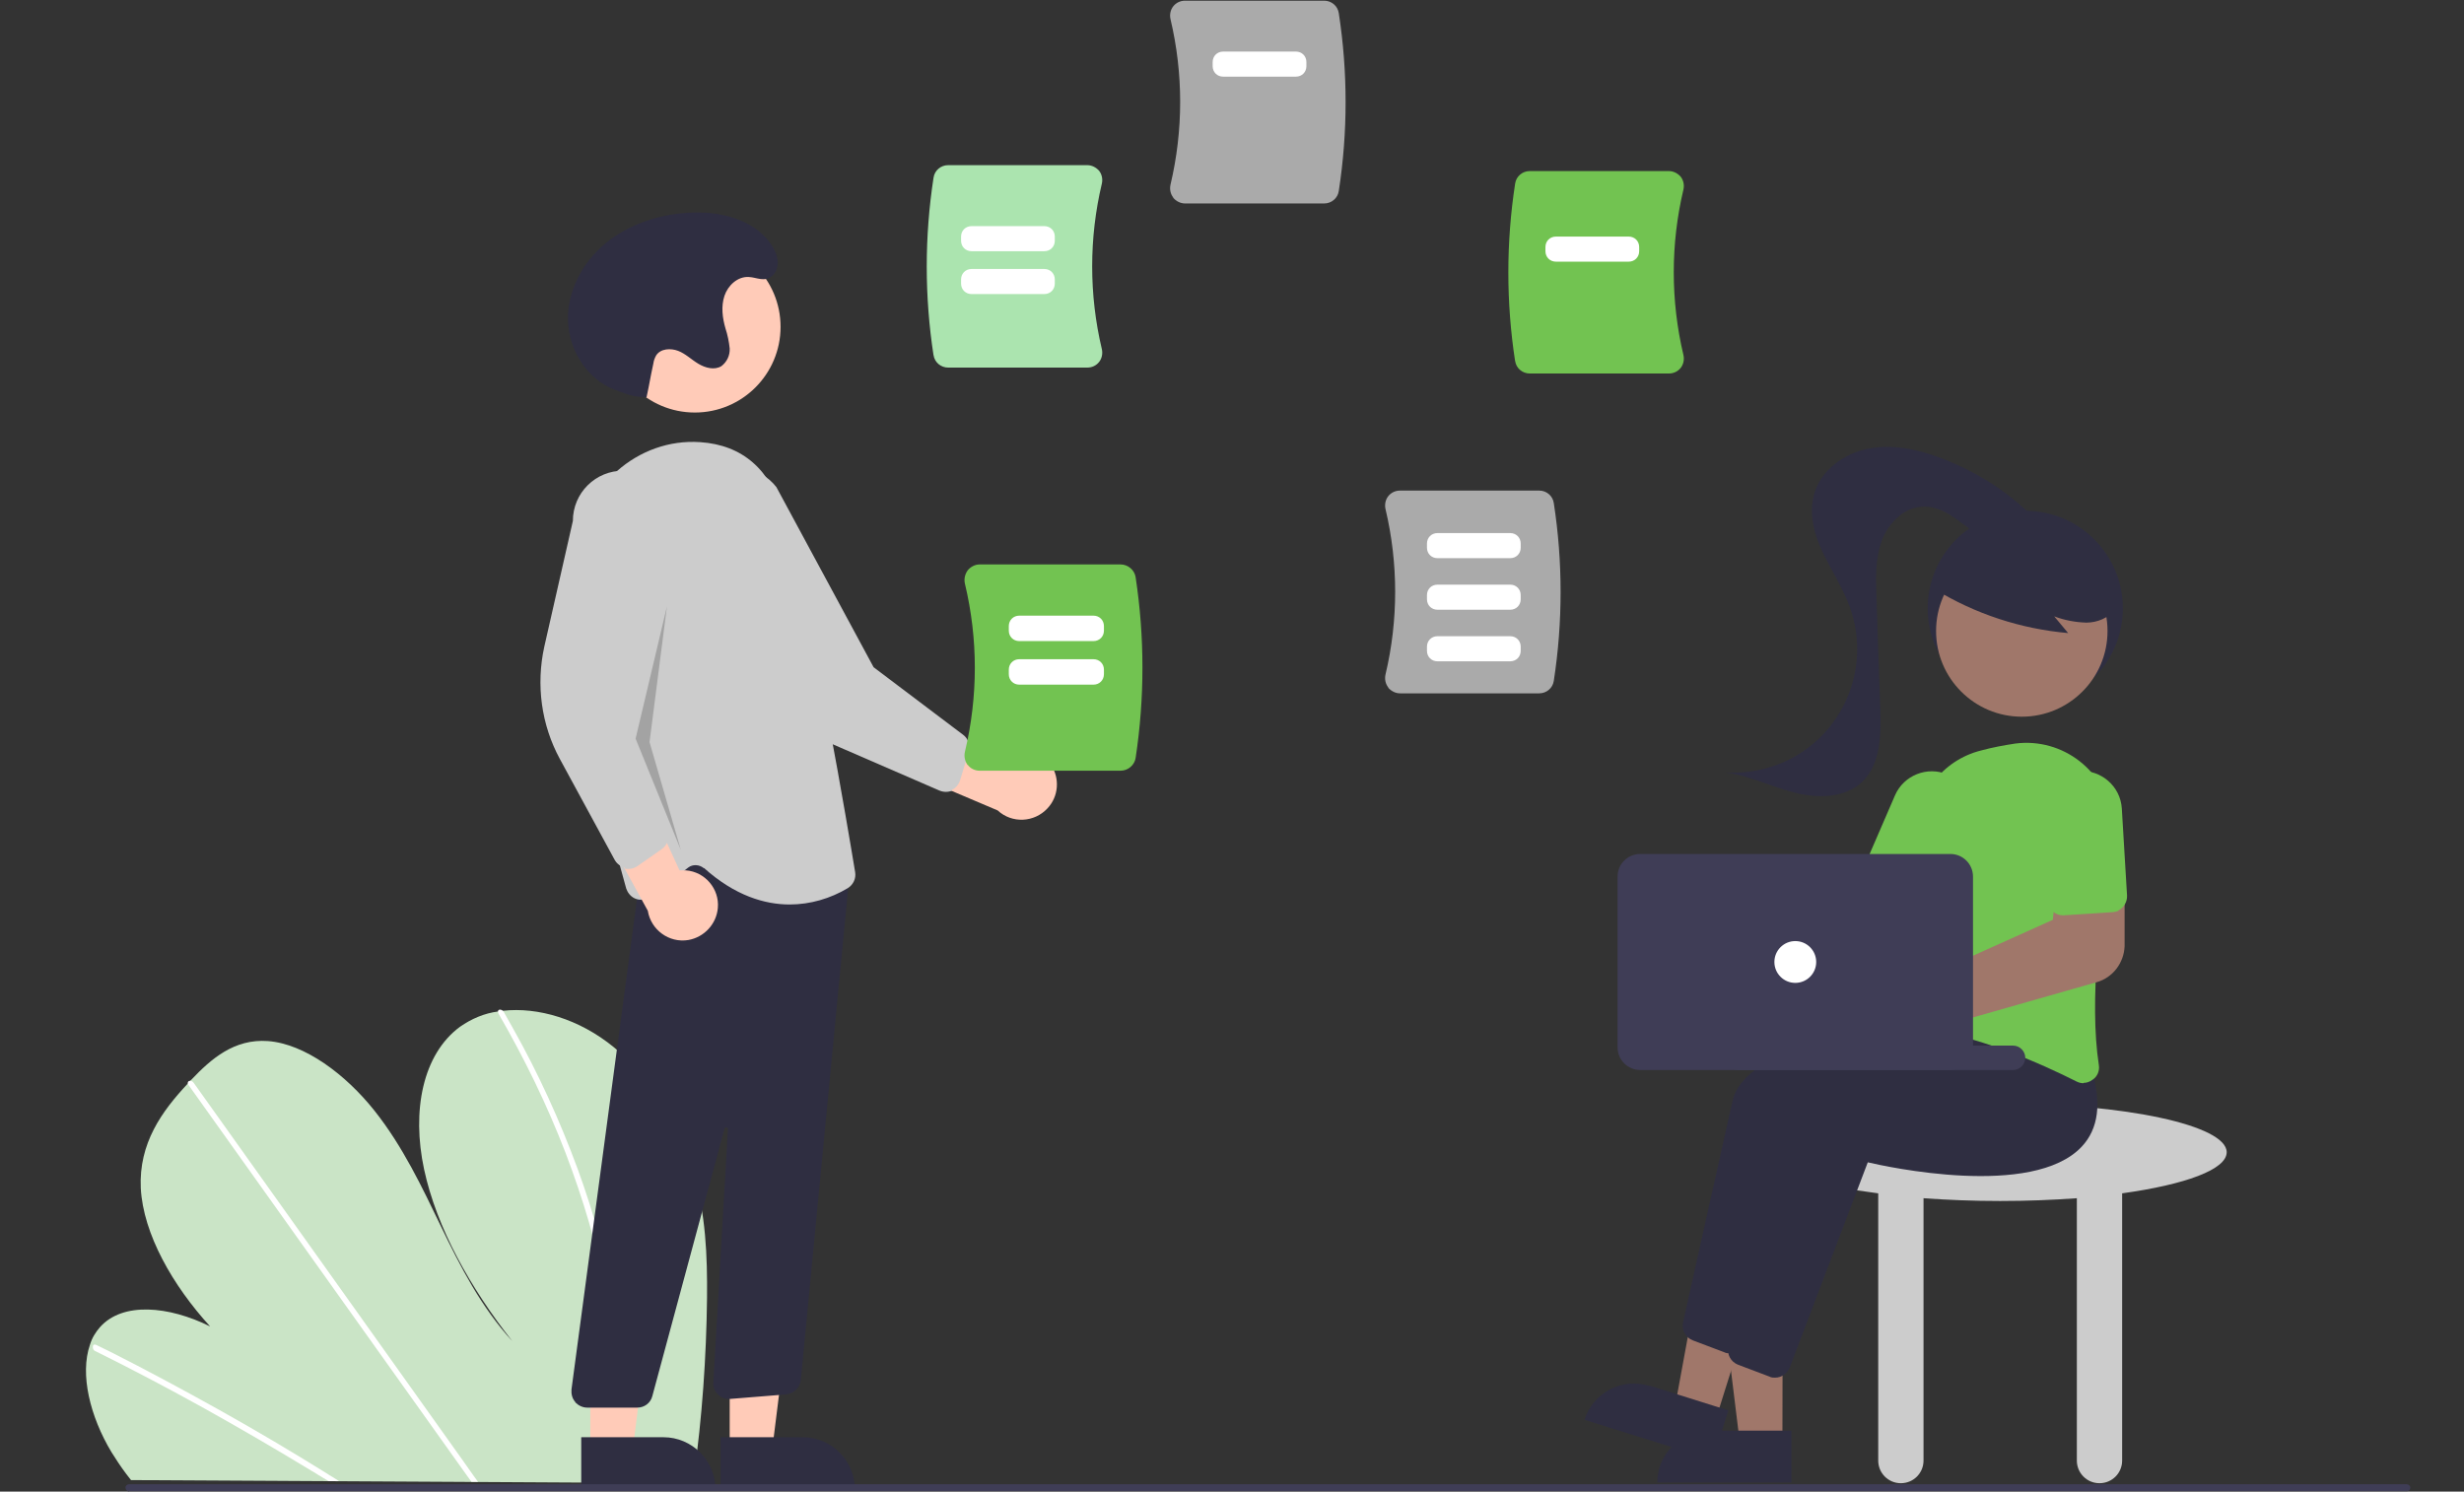 <?xml version="1.0" encoding="UTF-8"?>
<svg id="_レイヤー_1" data-name="レイヤー 1" xmlns="http://www.w3.org/2000/svg" version="1.1" viewBox="0 0 707.1 428.1">
  <rect x="0" y="0" width="707.1" height="428.1" fill="#333333" stroke="none"/>
  <defs>
    <style>
      .cls-1 {
        fill: #ccc;
      }

      .cls-1, .cls-2, .cls-3, .cls-4, .cls-5, .cls-6, .cls-7, .cls-8, .cls-9, .cls-10, .cls-11 {
        stroke-width: 0px;
      }

      .cls-2 {
        fill: #3f3d56;
      }

      .cls-3 {
        fill: #2f2e41;
      }

      .cls-4 {
        fill: #72c351;
      }

      .cls-5 {
        fill: #cae4c6;
      }

      .cls-6 {
        fill: #ffcbb8;
      }

      .cls-7 {
        fill: #aaa;
      }

      .cls-8 {
        fill: #000;
        isolation: isolate;
        opacity: .2;
      }

      .cls-9 {
        fill: #fff;
      }

      .cls-10 {
        fill: #a0776a;
      }

      .cls-11 {
        fill: #abe4af;
      }
    </style>
  </defs>
  <path class="cls-5" d="M202.9,372.4c-.2,17.2-1.4,34.4-3.8,51.5,0,.6-.2,1.2-.3,1.8l-161.2-.9c-.5-.6-.9-1.2-1.4-1.8-1.5-2-2.9-4.1-4.2-6.2-6.2-10.3-9.1-22.4-6.2-30.8h0c.6-2,1.6-3.6,2.9-5.1,6.5-7.3,19.7-6.1,31.6-.2-10.7-11.7-19.2-26.5-19.9-39.7-.6-12.9,6.1-22.1,13.4-29.9.2-.3.5-.5.7-.8.1-.1.2-.3.4-.4,5.7-6,12.3-11.8,22-11.1,10.6.8,22.3,9.6,30.5,19.9,8.2,10.3,13.7,22,19.2,33.4,5.5,11.4,11.5,23.1,20.4,32.8-12-15.2-21.7-32.5-25.3-49.3s-.4-33,10.3-40.9c3.3-2.3,7-3.9,11-4.4.5,0,.9-.1,1.4-.2,9.9-1.1,21.8,2.3,31.8,10.5,11.1,9,18.8,22.4,22.6,35.1,3.8,12.7,4.2,24.9,4.1,36.8Z"/>
  <path class="cls-9" d="M97.4,425.1h-3.1c-1-.6-2-1.2-3-1.8-.6-.4-1.2-.8-1.8-1.1-10.2-6.2-20.5-12.2-30.9-18-10.3-5.7-20.7-11.2-31.2-16.4-.6-.2-.9-.9-.7-1.5,0,0,0,0,0-.1.1-.3.5-.4.9-.2,1.3.6,2.6,1.3,3.9,1.9,10.5,5.3,20.9,10.9,31.3,16.7,10.4,5.8,20.7,11.9,31,18.3.2.1.4.3.6.4,1,.6,2,1.2,2.9,1.8Z"/>
  <path class="cls-9" d="M137.2,425.3h-1.9c-.4-.6-.9-1.2-1.3-1.8-10.1-14.2-20.2-28.3-30.3-42.5-16.5-23.2-33.1-46.4-49.6-69.6,0-.1-.2-.3-.2-.4-.1-.5.2-.8.7-.8.4,0,.8.3,1,.6,9.3,13,18.5,26,27.8,39,16.4,23.1,32.9,46.1,49.3,69.2,1,1.5,2.1,2.9,3.1,4.4.4.6.9,1.2,1.3,1.8Z"/>
  <path class="cls-9" d="M179.6,414.3c0,3.2-.3,6.4-.6,9.5,0,.6-.1,1.2-.2,1.8h-2c0-.6.1-1.2.2-1.8.4-4.5.7-9.1.8-13.8,0-13-1.2-26-3.8-38.8-2.7-13.8-6.7-27.2-11.7-40.3-5.3-13.8-11.8-27.1-19.2-39.9-.1-.2-.2-.5-.2-.7,0-.6.8-.7,1.4-.2.1.1.2.2.3.4.9,1.6,1.8,3.2,2.7,4.8,7.2,12.8,13.3,26.2,18.4,40,4.8,13.1,8.5,26.6,10.9,40.4,2.3,12.8,3.3,25.7,3,38.7Z"/>
  <path class="cls-1" d="M639,330.7c0-7.7-29.1-14-65-14s-65,6.3-65,14,12,9.3,30,11.8v76.7c0,3.6,2.9,6.5,6.5,6.5s6.5-2.9,6.5-6.5v-75.3c6.9.5,14.3.8,22,.8s15.1-.3,22-.8v75.3c0,3.6,2.9,6.5,6.5,6.5s6.5-2.9,6.5-6.5v-76.7c18-2.5,30-6.8,30-11.8Z"/>
  <circle class="cls-3" cx="581.2" cy="174.6" r="28"/>
  <polygon class="cls-10" points="511.5 414.2 499.3 414.2 493.5 366.9 511.6 366.9 511.5 414.2"/>
  <path class="cls-3" d="M490.5,410.6h23.6v14.9h-38.5c0-8.2,6.7-14.9,14.9-14.9Z"/>
  <polygon class="cls-10" points="492.4 407.3 480.7 403.6 489.3 356.8 506.6 362.2 492.4 407.3"/>
  <path class="cls-3" d="M473.4,397.7l22.6,7.1h0l-4.5,14.2h0l-36.8-11.5h0c2.5-7.8,10.8-12.2,18.7-9.7h0Z"/>
  <path class="cls-3" d="M496.4,388.4c-.5,0-1.1,0-1.6-.3l-9-3.4c-2.1-.8-3.3-3-2.8-5.2,2.3-10.2,10-45,14.2-63.6,5-22.1,78.3-26.2,81.5-26.4h.3s8.2,10.4,8.2,10.4c3,9.6,2,17.1-2.8,22.2-14.1,15-56.3,5.7-61.4,4.5l-22.4,58.9c-.7,1.7-2.3,2.9-4.2,2.9Z"/>
  <path class="cls-3" d="M509.4,395.4c-.5,0-1.1,0-1.6-.3l-9-3.4c-2.1-.8-3.3-3-2.8-5.2,2.3-10.2,10-45,14.2-63.6,5-22.1,78.3-26.2,81.5-26.4h.3s8.2,10.4,8.2,10.4c3,9.6,2,17.1-2.8,22.2-14.1,15-56.3,5.7-61.4,4.5l-22.4,58.9c-.7,1.7-2.3,2.9-4.2,2.9Z"/>
  <path class="cls-10" d="M483.3,251.4c.3.4.6.9.9,1.4l49.3,5.2,7.1-9.7,16.1,8.8-13.9,23.6-60.5-15.4c-4.2,4-10.8,4-14.8-.2s-4-10.8.2-14.8c4.2-4,10.8-4,14.8.2.3.3.6.6.8,1h0Z"/>
  <path class="cls-4" d="M597.9,310.9c-.7,0-1.4-.2-2-.5-9.9-5-29.1-13.7-46.9-15.5-1.2-.1-2.4-.8-3.1-1.8-.8-1-1.1-2.3-.8-3.5,1.6-8.9,5.3-31.5,4.8-49.7-.3-11.5,7.4-21.7,18.6-24.5h0c3.3-.9,6.6-1.5,9.9-2,13.6-1.7,26,7.9,27.7,21.5.3,2.4.3,4.9-.2,7.3-3.2,18.8-6.4,45.1-3.6,63.4.3,1.7-.4,3.4-1.8,4.3-.8.6-1.7.9-2.6.9Z"/>
  <path class="cls-4" d="M550.8,263.1c-.6,0-1.2-.1-1.8-.4l-12.8-5.6c-2.3-1-3.3-3.6-2.3-5.9l9.9-22.9c2.5-5.8,9.3-8.5,15.1-6,5.8,2.5,8.5,9.3,6,15.1,0,0,0,0,0,0l-9.9,22.9c-.7,1.6-2.3,2.7-4.1,2.7h0Z"/>
  <circle class="cls-10" cx="580.2" cy="181.1" r="24.6"/>
  <path class="cls-3" d="M555.2,169.1c11.6,7.1,24.7,11.4,38.3,12.6l-4-4.8c2.9,1.1,6,1.7,9.2,1.8,3.1,0,6.4-1.3,8.2-3.8,1.6-2.6,1.8-5.8.6-8.6-1.2-2.8-3.1-5.2-5.6-7-8.7-6.9-20.3-9-30.8-5.5-3.6,1.1-6.8,3.1-9.2,5.9-2.3,2.9-6.8,5.4-5.6,8.9l-1,.5Z"/>
  <path class="cls-3" d="M584.3,149.2c-7.7-7.9-17.1-13.9-27.5-17.8-6.6-2.5-13.9-4-20.8-2.6s-13.5,6.2-15.4,13c-1.6,5.6,0,11.6,2.5,16.8s5.7,10.1,7.7,15.5c6.7,18.4-2.7,38.8-21.1,45.5-4.7,1.7-9.6,2.4-14.5,2.1,6.8.9,13.1,4.1,19.8,5.8s14.5,1.6,19.5-3.2c5.2-5.1,5.3-13.3,5.1-20.5-.4-10.8-.8-21.6-1.1-32.4-.2-5.5-.4-11.2,1.6-16.4s6.7-9.7,12.2-9.6c4.2,0,7.9,2.6,11.2,5.1s6.9,5.2,11.1,5.5,8.9-2.7,8.6-6.9"/>
  <path class="cls-10" d="M538.9,304.6c-6.1,0-11-4.9-11-11,0-6.1,4.9-11,11-11,1.4,0,2.9.3,4.2.8h0c.5.2.9.4,1.3.7l44.7-20.1,1.3-12.1,19.3-.5v20.2c-.2,4.8-3.4,9-8,10.3l-52.3,14.9c-.1.3-.2.7-.4,1-1.7,4.1-5.7,6.8-10.2,6.8h0Z"/>
  <path class="cls-4" d="M608.1,261.3c-.5.3-1.1.4-1.8.5l-14,.9c-2.5.1-4.6-1.7-4.8-4.2l-1.5-25c-.4-6.3,4.4-11.8,10.7-12.2,6.3-.4,11.8,4.4,12.2,10.7,0,0,0,0,0,0l1.5,25c.1,1.8-.9,3.5-2.5,4.3h0Z"/>
  <path class="cls-2" d="M577.7,307.1h-79c-1.9,0-3.5-1.6-3.5-3.5h0c0-1.9,1.6-3.5,3.5-3.5h79c1.9,0,3.5,1.6,3.5,3.5h0c0,1.9-1.6,3.5-3.5,3.5Z"/>
  <path class="cls-2" d="M464.2,300.6v-49c0-3.6,2.9-6.5,6.5-6.5h89c3.6,0,6.5,2.9,6.5,6.5v49c0,3.6-2.9,6.5-6.5,6.5h-89c-3.6,0-6.5-2.9-6.5-6.5Z"/>
  <circle class="cls-9" cx="515.2" cy="276.1" r="6"/>
  <path class="cls-6" d="M301.5,219.5c-3.1-4.6-9.3-5.9-13.9-2.8-.5.3-1,.7-1.4,1.1l-31.8-16.4,2,18.5,29.9,12.7c4.1,3.8,10.5,3.5,14.3-.6,3.2-3.4,3.6-8.6,1-12.5h0Z"/>
  <path class="cls-1" d="M273.3,226.9c-1.2.5-2.5.5-3.7,0l-30.2-13.1c-10.3-4.5-18.7-12.5-23.5-22.7l-15.9-33.5c-4.9-6.3-3.8-15.4,2.5-20.3,6.3-4.9,15.4-3.8,20.3,2.5,0,0,0,0,0,0l27.9,51.7,25.7,19.4c1.5,1.1,2.1,3.1,1.6,4.9l-2.5,8.2c-.3.9-.8,1.6-1.5,2.2-.3.2-.6.4-.9.5Z"/>
  <circle class="cls-6" cx="199.4" cy="93.8" r="24.6"/>
  <polygon class="cls-6" points="209.4 416 221.6 416 227.5 368.7 209.4 368.7 209.4 416"/>
  <path class="cls-3" d="M245.3,427.4h-38.5s0-14.9,0-14.9h23.6c8.2,0,14.9,6.7,14.9,14.9h0Z"/>
  <polygon class="cls-6" points="169.4 416 181.6 416 187.5 368.7 169.4 368.7 169.4 416"/>
  <path class="cls-3" d="M205.3,427.4h-38.5s0-14.9,0-14.9h23.6c8.2,0,14.9,6.7,14.9,14.9h0Z"/>
  <path class="cls-3" d="M165.1,402.4c-.9-1-1.2-2.3-1.1-3.6l21.5-161,53.3,9.1,5.7-3.4-14.7,152.7c-.3,2.1-2,3.8-4.1,4l-16.1,1.3c-2.5.2-4.7-1.6-4.9-4.1,0-.2,0-.4,0-.6l4.2-72.7c0-.3-.2-.5-.5-.5-.2,0-.5.1-.5.4l-20.7,76.7c-.5,2-2.3,3.3-4.3,3.3h-14.4c-1.3,0-2.5-.6-3.4-1.5Z"/>
  <path class="cls-1" d="M202,249.2c-1.3-1.1-3.2-1.2-4.5-.2l-10.7,8.3c-2,1.5-4.8,1.2-6.3-.8-.4-.5-.6-1-.8-1.5-5.2-18.3-17.1-64.4-14.2-96.9,1.7-18.4,17.5-32.4,35.4-31.2,12.2.8,20.3,7.9,23.9,20.9,8.9,32.1,18.7,91,20.6,102.5.3,1.8-.5,3.6-2.1,4.6-5,3-10.8,4.7-16.7,4.7-7.1,0-15.7-2.5-24.6-10.5Z"/>
  <path class="cls-6" d="M206,260.6c.5-5.5-3.7-10.4-9.2-10.8-.6,0-1.2,0-1.8,0l-14.9-32.5-9.8,15.7,15.6,28.4c.9,5.5,6.1,9.3,11.6,8.4,4.6-.8,8.1-4.6,8.5-9.2h0Z"/>
  <path class="cls-1" d="M179.3,249c-1.2-.3-2.3-1.1-2.9-2.2l-15.7-28.9c-5.4-9.9-6.9-21.4-4.5-32.3l8.2-36.1c0-8,6.5-14.5,14.6-14.4,8,0,14.5,6.5,14.4,14.6,0,0,0,0,0,0l-10,57.9,8.3,31.2c.5,1.8-.2,3.8-1.8,4.9l-7,4.9c-.8.5-1.6.8-2.6.8-.4,0-.7,0-1-.1Z"/>
  <polygon class="cls-8" points="191.4 174 182.4 212 195.4 244 186.4 213 191.4 174"/>
  <path class="cls-3" d="M185.4,114c-2.2,0-4.4-.4-6.4-1.2-.9-.3-1.8-.6-2.7-1-7.9-3-13.1-11.4-13.3-19.9s4.2-16.6,10.7-22,14.9-8.2,23.3-8.8c9.1-.7,19.3,1.6,24.4,9.2,1.3,2,2.3,4.5,1.5,6.9-.2.7-.7,1.4-1.2,1.9-2.3,2-4.5.5-6.8.4-3.2-.2-6,2.4-7,5.4s-.6,6.3.3,9.4c.6,1.8,1,3.8,1.2,5.7.1,2-.8,3.9-2.4,5.1-2,1.2-4.6.5-6.6-.7s-3.7-2.9-5.8-3.7-5-.7-6.3,1.3c-.4.7-.7,1.5-.8,2.3-1.1,5.1-.9,4.8-2,9.9h0Z"/>
  <path class="cls-7" d="M398.4,197.3c-.8-1-1.1-2.4-.8-3.7,3.7-15.6,3.7-31.9,0-47.5-.3-1.3,0-2.7.8-3.7.8-1,2-1.6,3.4-1.6h39.9c2.1,0,3.9,1.5,4.2,3.6,2.6,16.9,2.6,34.1,0,51-.3,2.1-2.1,3.6-4.2,3.6h-39.9c-1.3,0-2.5-.6-3.4-1.6Z"/>
  <path class="cls-7" d="M336.7,56.7c-.8-1-1.1-2.4-.8-3.7,3.7-15.6,3.7-31.9,0-47.5-.3-1.3,0-2.7.8-3.7.8-1,2-1.6,3.4-1.6h39.9c2.1,0,3.9,1.5,4.2,3.6,2.6,16.9,2.6,34.1,0,51-.3,2.1-2.1,3.6-4.2,3.6h-39.9c-1.3,0-2.5-.6-3.4-1.6Z"/>
  <path class="cls-4" d="M434.8,103.7c-2.6-16.9-2.6-34.1,0-51,.3-2.1,2.1-3.6,4.2-3.6h39.9c1.3,0,2.5.6,3.4,1.6.8,1,1.1,2.4.8,3.7-3.7,15.6-3.7,31.9,0,47.5.3,1.3,0,2.7-.8,3.7-.8,1-2,1.6-3.4,1.6h-39.9c-2.1,0-3.9-1.5-4.2-3.6Z"/>
  <path class="cls-11" d="M267.9,102c-2.6-16.9-2.6-34.1,0-51,.3-2.1,2.1-3.6,4.2-3.6h39.9c1.3,0,2.5.6,3.4,1.6.8,1,1.1,2.4.8,3.7-3.7,15.6-3.7,31.9,0,47.5.3,1.3,0,2.7-.8,3.7-.8,1-2,1.6-3.4,1.6h-39.9c-2.1,0-3.9-1.5-4.2-3.6Z"/>
  <path class="cls-4" d="M277.7,219.6c-.8-1.1-1.1-2.5-.8-3.8,3.8-15.9,3.8-32.4,0-48.3-.3-1.3,0-2.7.8-3.8.8-1,2.1-1.7,3.4-1.7h40.5c2.1,0,4,1.6,4.3,3.7,2.6,17.2,2.6,34.6,0,51.8-.3,2.1-2.2,3.7-4.3,3.7h-40.5c-1.3,0-2.6-.6-3.4-1.7Z"/>
  <path class="cls-2" d="M37,428h653.7c.6,0,1-.5,1-1s-.4-1-1-1H37c-.6,0-1,.5-1,1s.4,1,1,1.1h0,0Z"/>
  <path class="cls-9" d="M313.8,184h-21.3c-1.7,0-3-1.3-3-3v-1.3c0-1.7,1.3-3,3-3h21.3c1.7,0,3,1.3,3,3v1.3c0,1.7-1.3,3-3,3Z"/>
  <path class="cls-9" d="M313.8,196.5h-21.3c-1.7,0-3-1.3-3-3v-1.3c0-1.7,1.3-3,3-3h21.3c1.7,0,3,1.3,3,3v1.3c0,1.7-1.3,3-3,3Z"/>
  <path class="cls-9" d="M299.7,72.1h-20.9c-1.7,0-3-1.3-3-3v-1.2c0-1.7,1.3-3,3-3h20.9c1.7,0,3,1.3,3,3v1.2c0,1.7-1.3,3-3,3Z"/>
  <path class="cls-9" d="M433.4,160.2h-20.9c-1.7,0-3-1.3-3-3v-1.2c0-1.7,1.3-3,3-3h20.9c1.7,0,3,1.3,3,3v1.2c0,1.7-1.3,3-3,3Z"/>
  <path class="cls-9" d="M433.4,175h-20.9c-1.7,0-3-1.3-3-3v-1.2c0-1.7,1.3-3,3-3h20.9c1.7,0,3,1.3,3,3v1.2c0,1.7-1.3,3-3,3Z"/>
  <path class="cls-9" d="M433.4,189.8h-20.9c-1.7,0-3-1.3-3-3v-1.2c0-1.7,1.3-3,3-3h20.9c1.7,0,3,1.3,3,3v1.2c0,1.7-1.3,3-3,3Z"/>
  <path class="cls-9" d="M299.7,84.4h-20.9c-1.7,0-3-1.3-3-3v-1.2c0-1.7,1.3-3,3-3h20.9c1.7,0,3,1.3,3,3v1.2c0,1.7-1.3,3-3,3Z"/>
  <path class="cls-9" d="M371.9,22h-20.9c-1.7,0-3-1.3-3-3v-1.2c0-1.7,1.3-3,3-3h20.9c1.7,0,3,1.3,3,3v1.2c0,1.7-1.3,3-3,3Z"/>
  <path class="cls-9" d="M467.4,75.1h-20.9c-1.7,0-3-1.3-3-3v-1.2c0-1.7,1.3-3,3-3h20.9c1.7,0,3,1.3,3,3v1.2c0,1.7-1.3,3-3,3Z"/>
</svg>